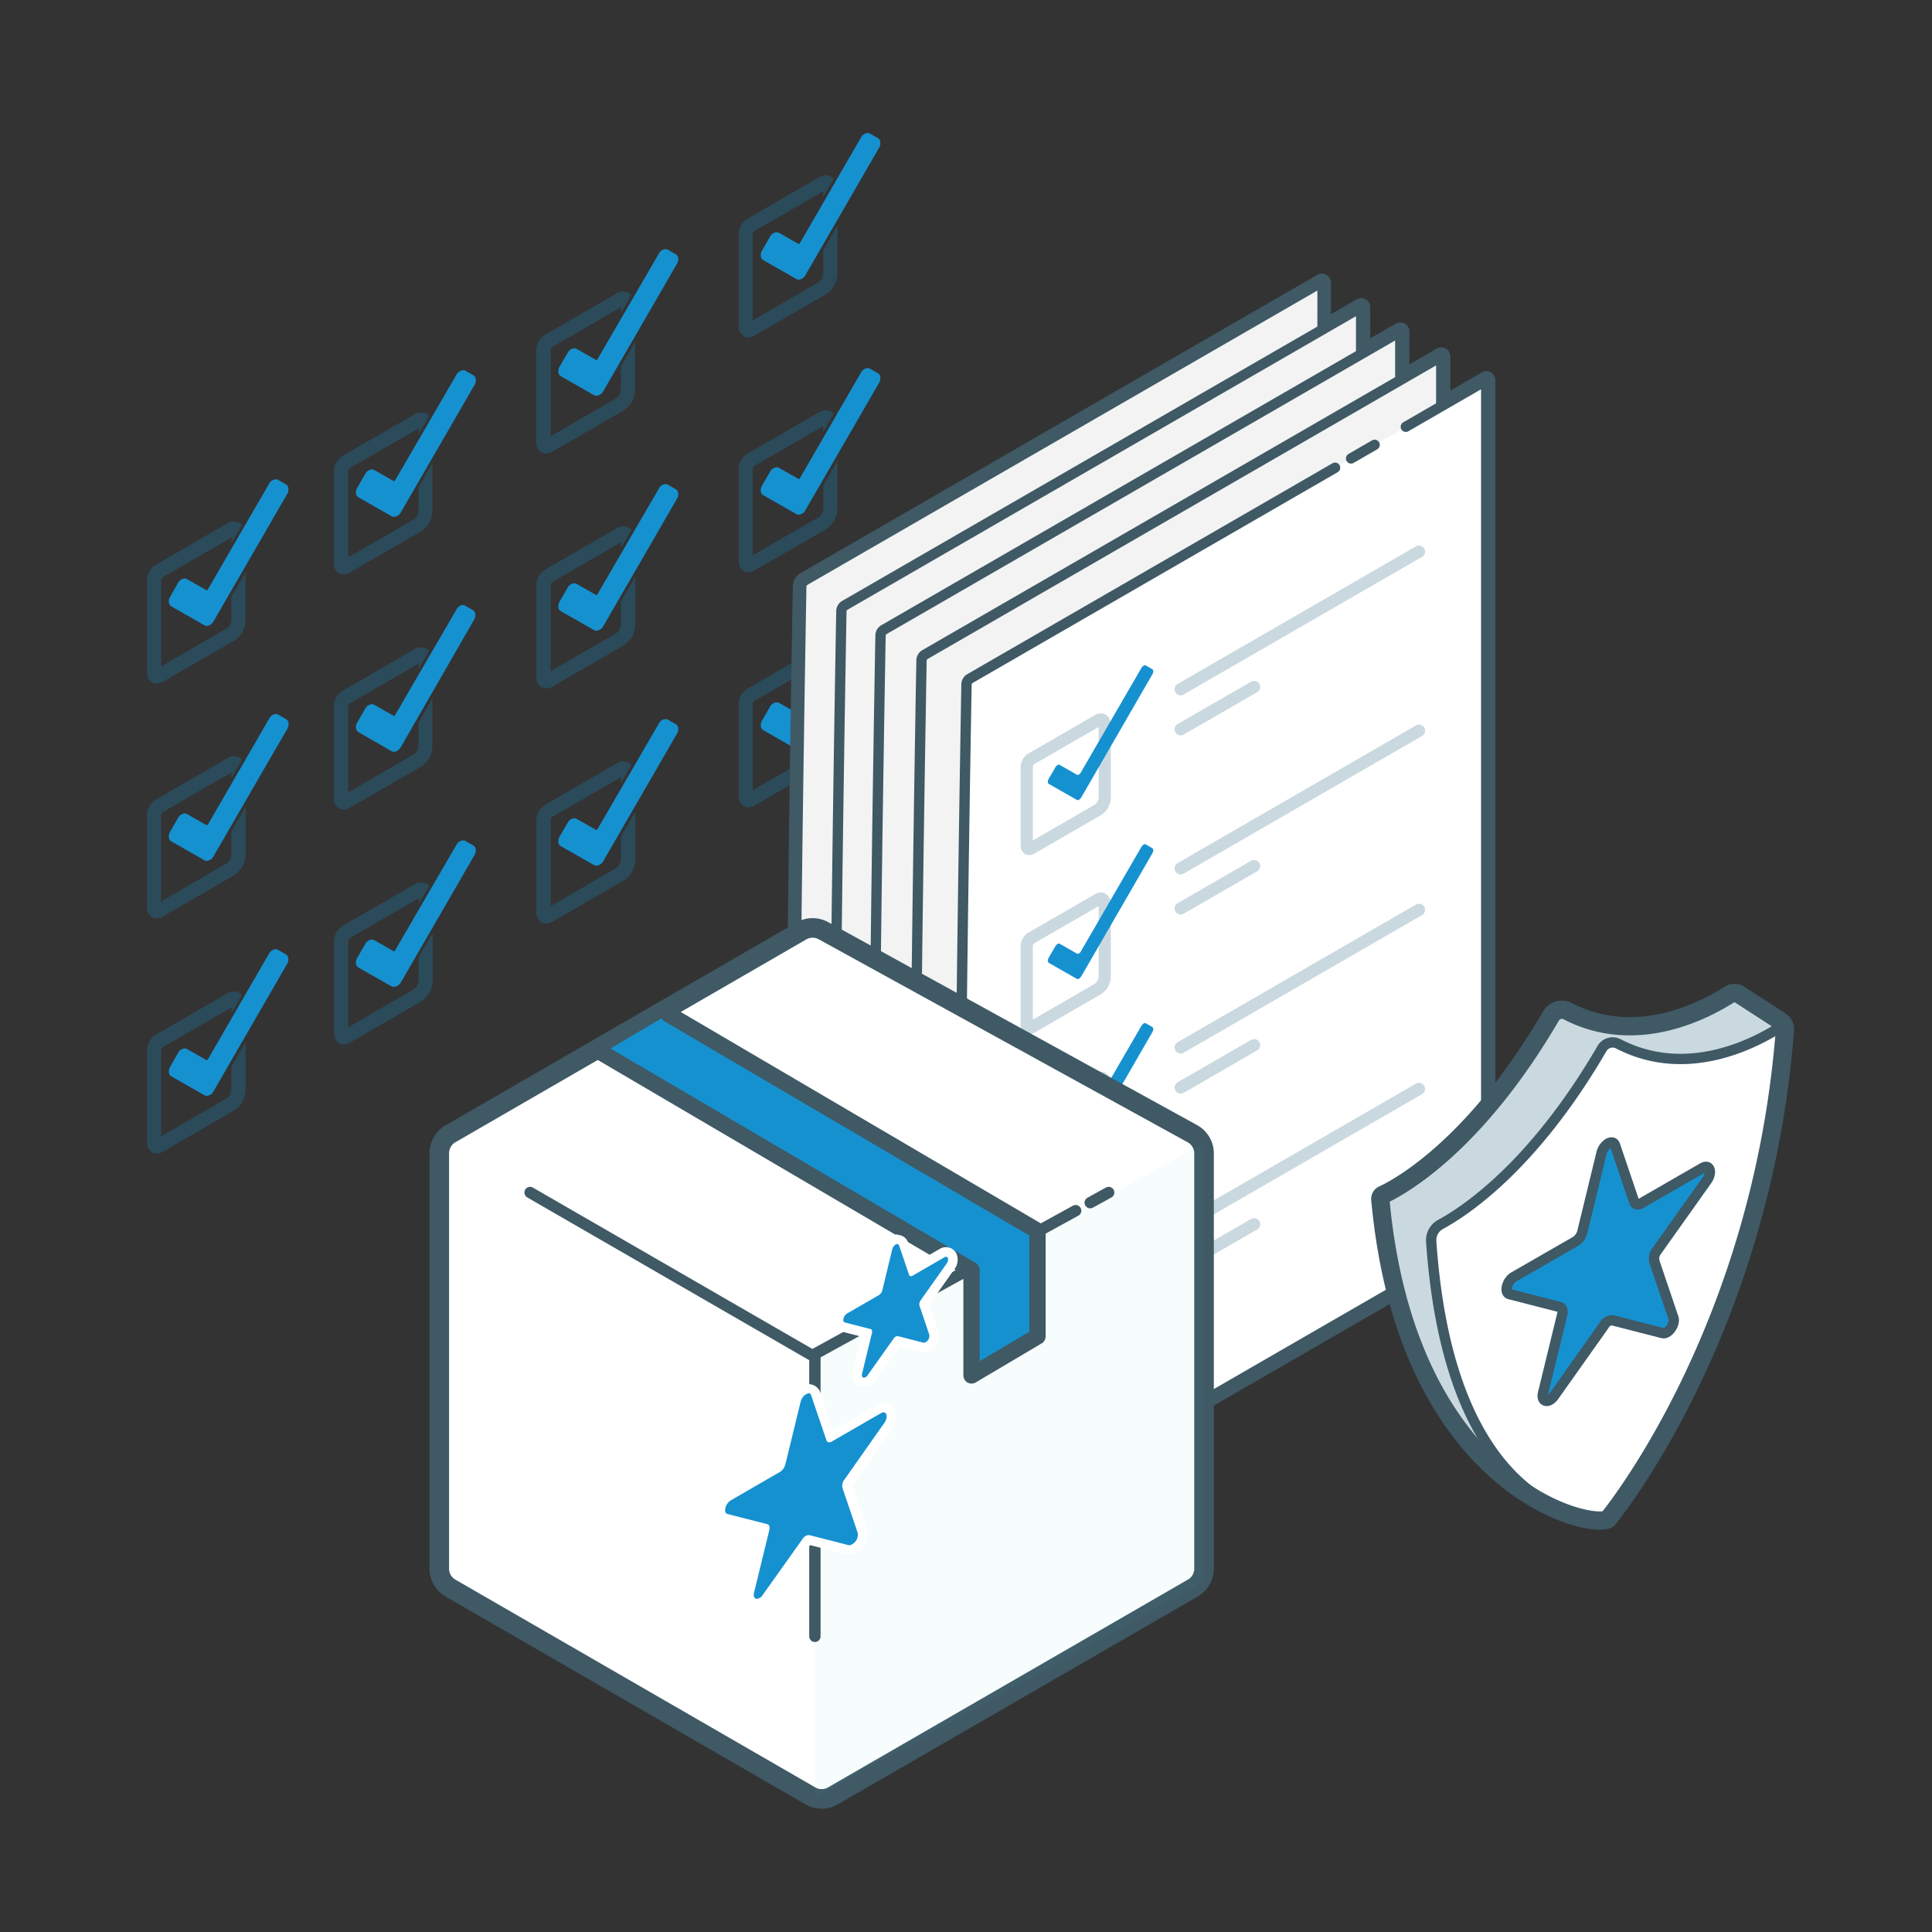 <?xml version="1.0" encoding="UTF-8"?> <svg xmlns="http://www.w3.org/2000/svg" id="Layer_1" data-name="Layer 1" viewBox="0 0 380 380"><rect x="0" y="0" width="380" height="380" fill="#333333" stroke="none"/><defs><style>.cls-1,.cls-13,.cls-19,.cls-2{fill:#1691d0;}.cls-2{opacity:0.25;}.cls-10,.cls-3,.cls-6,.cls-9{fill:#fff;}.cls-10,.cls-12,.cls-13,.cls-16,.cls-17,.cls-18,.cls-19,.cls-3,.cls-4,.cls-5,.cls-6{stroke:#3f5965;stroke-linejoin:round;}.cls-18,.cls-3{stroke-width:3.59px;}.cls-4,.cls-5{fill:#f3f3f3;}.cls-4{stroke-width:1.77px;}.cls-16,.cls-19,.cls-5,.cls-6{stroke-width:2.03px;}.cls-12,.cls-13,.cls-16,.cls-17,.cls-19,.cls-6,.cls-7{stroke-linecap:round;}.cls-12,.cls-15,.cls-16,.cls-17,.cls-18,.cls-7{fill:none;}.cls-7{stroke:#cad9df;stroke-miterlimit:10;stroke-width:2.39px;}.cls-8{fill:#28b1ba;}.cls-10{stroke-width:3.85px;}.cls-11{fill:#5ec6cc;fill-opacity:0.05;}.cls-12{stroke-width:2.23px;}.cls-13{stroke-width:3.21px;}.cls-14{fill:#cad9df;}.cls-17{stroke-width:1.54px;}.cls-20{opacity:0.6;}.cls-21{opacity:0.8;}</style></defs><title>icon-valueprops-homepage-guaranteedquality-001-audreycooper-20180802</title><path class="cls-1" d="M77.49,194.08A1,1,0,0,1,77,194l-6.5-3.7a1.05,1.05,0,0,1-.46-.62,1.8,1.8,0,0,1,.24-1.32l1.54-2.65a1.63,1.63,0,0,1,1.31-.91,1,1,0,0,1,.48.12l3.89,2.22a.76.76,0,0,0,.26-.29l12-20.66a1.64,1.64,0,0,1,1.31-.9,1,1,0,0,1,.48.12l1.53.88a.93.93,0,0,1,.46.61,1.77,1.77,0,0,1-.24,1.33l-14.46,25A1.62,1.62,0,0,1,77.49,194.08Z"></path><path class="cls-2" d="M82.31,188.31v4.54a2.3,2.3,0,0,1-.81,1.67h0l-13,7.54V185.17a1.09,1.09,0,0,1,.27-.64l13.59-7.85v1.12l2.07-3.57a2.4,2.4,0,0,0-.5-.39,2.34,2.34,0,0,0-2.38.08l-14.18,8.19a3.7,3.7,0,0,0-1.67,3.06v18a2.2,2.2,0,0,0,1,2,1.84,1.84,0,0,0,.94.25,2.19,2.19,0,0,0,1.09-.3l14.18-8.19h0a5,5,0,0,0,2.2-4.09v-9.36Z"></path><path class="cls-1" d="M117.29,170.26a.94.94,0,0,1-.47-.12l-6.5-3.71a1,1,0,0,1-.46-.61,1.77,1.77,0,0,1,.24-1.33l1.54-2.64a1.62,1.62,0,0,1,1.31-.91.94.94,0,0,1,.47.12l3.9,2.22a.92.92,0,0,0,.26-.3l12-20.65a1.62,1.62,0,0,1,1.31-.91,1,1,0,0,1,.47.13l1.54.87a1,1,0,0,1,.46.62,1.75,1.75,0,0,1-.24,1.32l-14.46,25A1.65,1.65,0,0,1,117.29,170.26Z"></path><path class="cls-2" d="M122.11,164.49V169a2.29,2.29,0,0,1-.81,1.68h0l-13,7.54V161.35a1.09,1.09,0,0,1,.27-.64l13.58-7.85V154l2.07-3.57a2.05,2.05,0,0,0-.49-.39,2.36,2.36,0,0,0-2.39.08l-14.17,8.19a3.7,3.7,0,0,0-1.67,3.06v18a2.22,2.22,0,0,0,1,2,1.88,1.88,0,0,0,1,.25,2.21,2.21,0,0,0,1.09-.3l14.17-8.19h0a5,5,0,0,0,2.21-4.1v-9.35Z"></path><path class="cls-1" d="M157.1,147.45a.94.94,0,0,1-.47-.12l-6.5-3.71a1,1,0,0,1-.46-.61,1.77,1.77,0,0,1,.24-1.33l1.53-2.65a1.63,1.63,0,0,1,1.32-.9.94.94,0,0,1,.47.12l3.9,2.22a1.05,1.05,0,0,0,.26-.3l11.94-20.65a1.65,1.65,0,0,1,1.32-.91.85.85,0,0,1,.47.13l1.54.87a1.06,1.06,0,0,1,.46.61,1.82,1.82,0,0,1-.24,1.33l-14.46,25A1.65,1.65,0,0,1,157.1,147.45Z"></path><path class="cls-2" d="M161.92,141.68v4.53a2.27,2.27,0,0,1-.81,1.67h0l-13.05,7.54V138.54a1.09,1.09,0,0,1,.27-.64l13.59-7.85v1.12L164,127.6a2,2,0,0,0-.49-.39,2.31,2.31,0,0,0-2.39.08l-14.17,8.19a3.67,3.67,0,0,0-1.67,3.06v18a2.21,2.21,0,0,0,1,2,2,2,0,0,0,.95.25,2.15,2.15,0,0,0,1.08-.3l14.18-8.19h0a5,5,0,0,0,2.21-4.1v-9.36Z"></path><path class="cls-1" d="M77.49,147.87a1,1,0,0,1-.48-.12L70.51,144a1.06,1.06,0,0,1-.46-.61,1.82,1.82,0,0,1,.24-1.33l1.54-2.65a1.63,1.63,0,0,1,1.31-.91,1,1,0,0,1,.48.13l3.89,2.22a.81.81,0,0,0,.26-.3l12-20.65A1.63,1.63,0,0,1,91,119a1,1,0,0,1,.48.12L93,120a1,1,0,0,1,.46.61,1.77,1.77,0,0,1-.24,1.33L78.8,147A1.63,1.63,0,0,1,77.49,147.87Z"></path><path class="cls-2" d="M82.31,142.1v4.53a2.3,2.3,0,0,1-.81,1.67h0l-13,7.54V139a1,1,0,0,1,.27-.64l13.59-7.85v1.11L84.38,128a1.88,1.88,0,0,0-.5-.39,2.3,2.3,0,0,0-2.38.08L67.32,135.9A3.67,3.67,0,0,0,65.65,139v18a2.21,2.21,0,0,0,1,2,1.94,1.94,0,0,0,.94.25,2.19,2.19,0,0,0,1.09-.3l14.18-8.19h0a5,5,0,0,0,2.2-4.1v-9.36Z"></path><path class="cls-1" d="M117.29,124.05a1,1,0,0,1-.47-.13l-6.5-3.7a1,1,0,0,1-.46-.62,1.75,1.75,0,0,1,.24-1.32l1.54-2.65a1.62,1.62,0,0,1,1.31-.91,1,1,0,0,1,.47.13l3.9,2.22a1.23,1.23,0,0,0,.26-.3l12-20.65a1.62,1.62,0,0,1,1.31-.91.94.94,0,0,1,.47.12l1.54.88a1,1,0,0,1,.46.61,1.77,1.77,0,0,1-.24,1.33l-14.46,25A1.65,1.65,0,0,1,117.29,124.05Z"></path><path class="cls-2" d="M122.11,118.28v4.53a2.27,2.27,0,0,1-.81,1.67h0l-13,7.54V115.14a1,1,0,0,1,.27-.64l13.58-7.85v1.11l2.07-3.57a2.34,2.34,0,0,0-.49-.39,2.36,2.36,0,0,0-2.39.08l-14.17,8.19a3.7,3.7,0,0,0-1.67,3.07v18a2.2,2.2,0,0,0,1,2,1.89,1.89,0,0,0,1,.26,2.23,2.23,0,0,0,1.09-.31l14.17-8.19h0a5,5,0,0,0,2.21-4.09v-9.36Z"></path><path class="cls-1" d="M157.1,101.23a.94.94,0,0,1-.47-.12l-6.5-3.7a1,1,0,0,1-.46-.62,1.75,1.75,0,0,1,.24-1.32l1.53-2.65a1.65,1.65,0,0,1,1.32-.91.94.94,0,0,1,.47.12l3.9,2.22a1,1,0,0,0,.26-.29L169.33,73.3a1.63,1.63,0,0,1,1.32-.9.94.94,0,0,1,.47.12l1.54.88a1,1,0,0,1,.46.61,1.79,1.79,0,0,1-.24,1.32l-14.46,25A1.63,1.63,0,0,1,157.1,101.23Z"></path><path class="cls-2" d="M161.92,95.46V100a2.29,2.29,0,0,1-.81,1.67h0l-13.05,7.54V92.32a1.15,1.15,0,0,1,.27-.64l13.59-7.85V85L164,81.38a2.63,2.63,0,0,0-.49-.39,2.36,2.36,0,0,0-2.39.08l-14.17,8.19a3.7,3.7,0,0,0-1.67,3.06v18a2.19,2.19,0,0,0,1,2,1.88,1.88,0,0,0,.95.25,2.15,2.15,0,0,0,1.08-.3l14.18-8.19h0a5,5,0,0,0,2.21-4.09V90.64Z"></path><path class="cls-1" d="M77.49,101.65a1,1,0,0,1-.48-.12l-6.5-3.71a1,1,0,0,1-.46-.61,1.79,1.79,0,0,1,.24-1.32l1.54-2.65a1.63,1.63,0,0,1,1.31-.91,1,1,0,0,1,.48.12l3.89,2.22a.76.76,0,0,0,.26-.29l12-20.66a1.62,1.62,0,0,1,1.31-.9,1,1,0,0,1,.48.12l1.53.87a1,1,0,0,1,.46.62,1.75,1.75,0,0,1-.24,1.32l-14.46,25A1.62,1.62,0,0,1,77.49,101.65Z"></path><path class="cls-2" d="M82.31,95.88v4.54a2.32,2.32,0,0,1-.81,1.67h0l-13,7.54V92.74a1.09,1.09,0,0,1,.27-.64l13.59-7.85v1.12l2.07-3.57a2.4,2.4,0,0,0-.5-.39,2.34,2.34,0,0,0-2.38.08L67.32,89.68a3.7,3.7,0,0,0-1.67,3.06v18a2.21,2.21,0,0,0,1,2,1.84,1.84,0,0,0,.94.25,2.19,2.19,0,0,0,1.09-.3l14.18-8.19h0a5,5,0,0,0,2.2-4.09V91.06Z"></path><path class="cls-1" d="M40.68,215.54a1,1,0,0,1-.47-.13l-6.5-3.7a1,1,0,0,1-.46-.62,1.76,1.76,0,0,1,.24-1.32L35,207.12a1.65,1.65,0,0,1,1.32-.91,1,1,0,0,1,.47.13l3.9,2.22a1.23,1.23,0,0,0,.26-.3l11.94-20.65a1.65,1.65,0,0,1,1.32-.91.94.94,0,0,1,.47.12l1.54.88a1,1,0,0,1,.46.61,1.82,1.82,0,0,1-.24,1.33L42,214.63A1.65,1.65,0,0,1,40.68,215.54Z"></path><path class="cls-2" d="M45.5,209.77v4.53a2.27,2.27,0,0,1-.81,1.67h0l-13,7.54V206.63a1.09,1.09,0,0,1,.27-.64l13.59-7.85v1.11l2.07-3.57a2.63,2.63,0,0,0-.49-.39,2.36,2.36,0,0,0-2.39.08l-14.17,8.19a3.7,3.7,0,0,0-1.67,3.07v18a2.18,2.18,0,0,0,1,2,1.86,1.86,0,0,0,.95.26,2.16,2.16,0,0,0,1.08-.31l14.18-8.19h0a5,5,0,0,0,2.21-4.09v-9.36Z"></path><path class="cls-1" d="M40.68,169.32a.94.94,0,0,1-.47-.12l-6.5-3.71a.93.93,0,0,1-.46-.61,1.77,1.77,0,0,1,.24-1.33L35,160.9a1.63,1.63,0,0,1,1.32-.9.94.94,0,0,1,.47.12l3.9,2.22A1.05,1.05,0,0,0,41,162l11.94-20.65a1.65,1.65,0,0,1,1.32-.91,1,1,0,0,1,.47.13l1.54.87a1.05,1.05,0,0,1,.46.62,1.8,1.8,0,0,1-.24,1.32L42,168.41A1.65,1.65,0,0,1,40.68,169.32Z"></path><path class="cls-2" d="M45.5,163.55v4.53a2.31,2.31,0,0,1-.81,1.68h0l-13,7.53V160.41a1.12,1.12,0,0,1,.27-.64l13.59-7.85V153l2.07-3.57a2.27,2.27,0,0,0-.49-.39,2.36,2.36,0,0,0-2.39.08l-14.17,8.19a3.69,3.69,0,0,0-1.67,3.06v18a2.21,2.21,0,0,0,1,2,1.85,1.85,0,0,0,.95.25,2.15,2.15,0,0,0,1.08-.3l14.18-8.19h0a5,5,0,0,0,2.21-4.1v-9.35Z"></path><path class="cls-1" d="M40.68,123.11a1,1,0,0,1-.47-.13l-6.5-3.7a1,1,0,0,1-.46-.62,1.75,1.75,0,0,1,.24-1.32L35,114.69a1.65,1.65,0,0,1,1.32-.91.85.85,0,0,1,.47.13l3.9,2.22a1.23,1.23,0,0,0,.26-.3L52.91,95.18a1.65,1.65,0,0,1,1.32-.91.94.94,0,0,1,.47.12l1.54.88a1,1,0,0,1,.46.61,1.82,1.82,0,0,1-.24,1.33L42,122.2A1.65,1.65,0,0,1,40.68,123.11Z"></path><path class="cls-2" d="M45.5,117.34v4.53a2.27,2.27,0,0,1-.81,1.67h0l-13,7.54V114.2a1.09,1.09,0,0,1,.27-.64l13.59-7.85v1.11l2.07-3.57a2.63,2.63,0,0,0-.49-.39,2.36,2.36,0,0,0-2.39.08l-14.17,8.19a3.7,3.7,0,0,0-1.67,3.07v18a2.19,2.19,0,0,0,1,2,1.85,1.85,0,0,0,.95.25,2.15,2.15,0,0,0,1.08-.3L46.09,126h0a5,5,0,0,0,2.21-4.09v-9.36Z"></path><path class="cls-1" d="M117.29,77.83a.94.94,0,0,1-.47-.12L110.32,74a1,1,0,0,1-.46-.61,1.77,1.77,0,0,1,.24-1.33l1.54-2.65a1.6,1.6,0,0,1,1.31-.9.94.94,0,0,1,.47.12l3.9,2.22a1.05,1.05,0,0,0,.26-.3l12-20.65a1.62,1.62,0,0,1,1.31-.91,1,1,0,0,1,.47.13l1.54.87a1,1,0,0,1,.46.62,1.75,1.75,0,0,1-.24,1.32l-14.46,25A1.65,1.65,0,0,1,117.29,77.83Z"></path><path class="cls-2" d="M122.11,72.06v4.53a2.31,2.31,0,0,1-.81,1.68h0l-13,7.54V68.92a1.06,1.06,0,0,1,.27-.64l13.58-7.85v1.12L124.18,58a2.05,2.05,0,0,0-.49-.39,2.34,2.34,0,0,0-2.39.08l-14.17,8.19a3.69,3.69,0,0,0-1.67,3.06v18a2.23,2.23,0,0,0,1,2,1.88,1.88,0,0,0,1,.25,2.21,2.21,0,0,0,1.09-.3l14.17-8.19h0a5,5,0,0,0,2.21-4.1V67.24Z"></path><path class="cls-1" d="M157.1,55a.85.85,0,0,1-.47-.13l-6.5-3.7a1,1,0,0,1-.46-.61,1.77,1.77,0,0,1,.24-1.33l1.53-2.65a1.65,1.65,0,0,1,1.32-.91,1,1,0,0,1,.47.13l3.9,2.22a1.05,1.05,0,0,0,.26-.3l11.94-20.65a1.65,1.65,0,0,1,1.32-.91.94.94,0,0,1,.47.12l1.54.88a1,1,0,0,1,.46.61,1.82,1.82,0,0,1-.24,1.33l-14.46,25A1.65,1.65,0,0,1,157.1,55Z"></path><path class="cls-2" d="M161.92,49.25v4.53a2.27,2.27,0,0,1-.81,1.67h0L148.06,63V46.11a1.09,1.09,0,0,1,.27-.64l13.59-7.85v1.11L164,35.17a2.32,2.32,0,0,0-.49-.4,2.36,2.36,0,0,0-2.39.08l-14.17,8.2a3.67,3.67,0,0,0-1.67,3.06v18a2.21,2.21,0,0,0,1,2,2,2,0,0,0,.95.25,2.15,2.15,0,0,0,1.08-.3l14.18-8.2h0a5,5,0,0,0,2.21-4.09V44.42Z"></path><path class="cls-3" d="M283.48,79.92V70.11l-8.06,4.66V65.21l-7.7,4.45V60.43L260,64.91v-9.3L158.42,114.24a1.35,1.35,0,0,0-.69,1.15c-.22,12.32-3,169.61,0,167.85l6.76-3.9c.22,5.73.54,9,1,8.72l6.71-3.87c.22,5.69.54,8.91,1,8.65l7.07-4.08c.22,5.9.54,9.25,1,9l7.84-4.52c.22,6,.54,9.49,1,9.22l102.22-59V74.81Z"></path><path class="cls-4" d="M260,55.61,158.42,114.24a1.35,1.35,0,0,0-.69,1.15c-.22,12.32-3,169.61,0,167.85l102.22-59Z"></path><path class="cls-5" d="M267.72,60.43,166.17,119.06a1.34,1.34,0,0,0-.68,1.15c-.23,12.32-3,169.6,0,167.85l102.22-59Z"></path><path class="cls-5" d="M275.42,65.21,173.87,123.84a1.34,1.34,0,0,0-.68,1.15c-.23,12.32-3,169.6,0,167.85l102.22-59Z"></path><path class="cls-5" d="M283.48,70.11,181.94,128.74a1.35,1.35,0,0,0-.69,1.15c-.22,12.32-3,169.61,0,167.85l102.21-59Z"></path><path class="cls-6" d="M262.59,92l-71.8,41.46a1.35,1.35,0,0,0-.69,1.15c-.22,12.32-3,169.61,0,167.85l102.22-59V74.81l-15.81,9.13"></path><line class="cls-6" x1="270.37" y1="87.49" x2="265.74" y2="90.17"></line><path class="cls-7" d="M216,159.26l-13.22,7.64c-.46.26-.83,0-.83-.63V150.88a2,2,0,0,1,.83-1.59L216,141.66c.71-.41,1.29,0,1.29,1V156.8A3.08,3.08,0,0,1,216,159.26Z"></path><path class="cls-7" d="M216,194.49l-13.22,7.64c-.46.26-.83,0-.83-.63V186.1a2,2,0,0,1,.83-1.58L216,176.89c.71-.42,1.29,0,1.29,1V192A3.08,3.08,0,0,1,216,194.49Z"></path><path class="cls-7" d="M216,229.72l-13.22,7.63c-.46.27-.83,0-.83-.62v-15.4a2,2,0,0,1,.83-1.58L216,212.11c.71-.41,1.29,0,1.29,1v14.16A3.1,3.1,0,0,1,216,229.72Z"></path><path class="cls-7" d="M216,264.94l-13.22,7.64c-.46.26-.83,0-.83-.63V256.56a2,2,0,0,1,.83-1.59L216,247.34c.71-.41,1.29,0,1.29,1v14.17A3.08,3.08,0,0,1,216,264.94Z"></path><line class="cls-7" x1="232.22" y1="135.56" x2="279.1" y2="108.49"></line><line class="cls-7" x1="232.22" y1="143.45" x2="246.67" y2="135.11"></line><line class="cls-7" x1="232.22" y1="170.79" x2="279.1" y2="143.72"></line><line class="cls-7" x1="232.22" y1="178.68" x2="246.67" y2="170.34"></line><line class="cls-7" x1="232.22" y1="206.02" x2="279.1" y2="178.95"></line><line class="cls-7" x1="232.22" y1="213.91" x2="246.67" y2="205.56"></line><line class="cls-7" x1="232.22" y1="241.24" x2="279.1" y2="214.17"></line><line class="cls-7" x1="232.22" y1="249.13" x2="246.67" y2="240.79"></line><path class="cls-1" d="M211.82,152.38l-3.4-1.94c-.24-.14-.61.08-.84.48l-1.31,2.26c-.24.4-.24.83,0,1l5.55,3.16c.23.13.61-.08.84-.48l14-24.23c.24-.4.24-.83,0-1l-1.31-.75c-.23-.13-.6.09-.84.48l-11.89,20.52C212.43,152.29,212.05,152.51,211.82,152.38Z"></path><path class="cls-1" d="M211.82,187.56l-3.4-1.94c-.24-.13-.61.09-.84.49l-1.31,2.26c-.24.4-.24.83,0,1l5.55,3.17c.23.13.61-.09.84-.49l14-24.22c.24-.4.24-.83,0-1l-1.31-.75c-.23-.13-.6.08-.84.48l-11.89,20.52C212.43,187.48,212.05,187.7,211.82,187.56Z"></path><path class="cls-1" d="M211.82,222.75l-3.4-1.94c-.24-.13-.61.08-.84.48l-1.31,2.27c-.24.4-.24.83,0,1l5.55,3.16c.23.14.61-.08.84-.48l14-24.23c.24-.4.24-.83,0-1l-1.31-.75c-.23-.13-.6.09-.84.49l-11.89,20.52C212.43,222.67,212.05,222.88,211.82,222.75Z"></path><path class="cls-8" d="M212,263.42a.8.8,0,0,1-.4-.11L206,260.15a.85.85,0,0,1-.39-.53,1.49,1.49,0,0,1,.21-1.13l1.31-2.27a1.41,1.41,0,0,1,1.12-.77.92.92,0,0,1,.41.1l3.33,1.9a.82.82,0,0,0,.22-.25l11.89-20.52a1.4,1.4,0,0,1,1.13-.78.8.8,0,0,1,.4.11l1.32.75a.83.83,0,0,1,.39.52,1.56,1.56,0,0,1-.21,1.14l-14,24.22A1.4,1.4,0,0,1,212,263.42Z"></path><path class="cls-9" d="M225.24,236.41a.26.26,0,0,1,.15,0l1.31.75c.24.13.24.56,0,1l-14,24.23a.94.94,0,0,1-.69.52.28.28,0,0,1-.15,0l-5.55-3.17c-.24-.13-.24-.56,0-1l1.31-2.26a.91.91,0,0,1,.68-.52.29.29,0,0,1,.16,0l3.4,1.94a.42.42,0,0,0,.15,0,1,1,0,0,0,.69-.53l11.89-20.52a.94.94,0,0,1,.69-.52m0-1a1.9,1.9,0,0,0-1.57,1l-11.8,20.37-3-1.68a1.38,1.38,0,0,0-.66-.17,1.89,1.89,0,0,0-1.56,1l-1.31,2.26a2,2,0,0,0-.26,1.52,1.38,1.38,0,0,0,.63.84l5.56,3.16a1.22,1.22,0,0,0,.65.18,1.92,1.92,0,0,0,1.57-1l14-24.23a2.06,2.06,0,0,0,.26-1.52,1.34,1.34,0,0,0-.63-.83l-1.31-.75a1.38,1.38,0,0,0-.66-.17Z"></path><path class="cls-10" d="M88.61,312.36l70.79,40.87a4.42,4.42,0,0,0,4.42,0l70.78-40.87a4.43,4.43,0,0,0,2.22-3.83V226.86a4.42,4.42,0,0,0-2.3-3.88L162,183.08a4.42,4.42,0,0,0-4.34,0L88.61,223a4.42,4.42,0,0,0-2.21,3.83v81.74A4.42,4.42,0,0,0,88.61,312.36Z"></path><path class="cls-11" d="M236.82,224.93v83.6a4.43,4.43,0,0,1-2.22,3.83l-74.32,41.15V266.89Z"></path><line class="cls-12" x1="214.43" y1="236.55" x2="218.06" y2="234.55"></line><polyline class="cls-12" points="104.26 234.55 159.77 266.6 211.57 238.12"></polyline><line class="cls-12" x1="160.28" y1="321.85" x2="160.28" y2="266.6"></line><polyline class="cls-13" points="131.47 199.48 204.06 242.1 204.06 262.85 191.09 270.53 191.09 249.78 118.49 207.16"></polyline><path class="cls-14" d="M340,195.71c-4.06,2.53-17.73,10.35-31.61,3.17a2.46,2.46,0,0,0-3.28.91c-13.92,23.92-27.82,32.53-32.25,34.81a2.42,2.42,0,0,0-1.29,2.38c5.55,55.15,40.6,63.88,44.72,61.82,0,0,31.52-34.18,34.87-96.89a.85.85,0,0,0-.37-.73l-8.43-5.45A2.21,2.21,0,0,0,340,195.71Z"></path><path class="cls-15" d="M316.26,298.8s31.68-34.35,34.89-97.36c0-.34-16.3,12.5-32.89,3.85a2.42,2.42,0,0,0-3.2.94c-16.86,29-33.72,35.19-33.7,35.5C284.57,301,316.26,298.8,316.26,298.8Z"></path><path class="cls-9" d="M316.26,298.8s31.68-34.35,34.89-97.36c0-.34-16.29,12.49-32.88,3.85a2.43,2.43,0,0,0-3.21,1c-13.4,23-26.78,31.86-31.71,34.53a3.55,3.55,0,0,0-1.85,3.35C285.43,301,316.26,298.8,316.26,298.8Z"></path><path class="cls-16" d="M351.15,201.44c0-.34-16.29,12.49-32.88,3.85a2.43,2.43,0,0,0-3.21,1c-13.4,23-26.78,31.86-31.71,34.53a3.55,3.55,0,0,0-1.85,3.35c3.93,56.86,34.76,54.68,34.76,54.68"></path><path class="cls-17" d="M316.26,298.8s30.23-36.38,34.81-96.24a1.89,1.89,0,0,0-.86-1.73l-8.11-5.25a1.75,1.75,0,0,0-1.89,0c-3.75,2.35-17.69,10.63-31.85,3.31a2.46,2.46,0,0,0-3.28.91C290,225.65,275,233.62,272,235a.89.89,0,0,0-.51.89C276.65,292,312.11,300.88,316.26,298.8Z"></path><path class="cls-18" d="M316.26,298.8s30.23-36.38,34.81-96.24a1.89,1.89,0,0,0-.86-1.73l-8.11-5.25a1.75,1.75,0,0,0-1.89,0c-3.75,2.35-17.69,10.63-31.85,3.31a2.46,2.46,0,0,0-3.28.91C290,225.65,275,233.62,272,235a.89.89,0,0,0-.51.89C276.65,292,312.11,300.88,316.26,298.8Z"></path><path class="cls-19" d="M317.66,225.25l3.76,11.11c.18.56.72.69,1.33.34l12.16-7c1.36-.78,1.92.88.83,2.43L325.89,246a2.58,2.58,0,0,0-.51,2.09l3.76,11.11c.42,1.23-1.05,3.32-2.15,3l-9.84-2.52a1.82,1.82,0,0,0-1.65,1l-9.84,13.89c-1.1,1.55-2.57,1.17-2.16-.55l3.76-15.45c.19-.77,0-1.38-.5-1.5l-9.85-2.53c-1.09-.28-.53-2.59.82-3.38l12.17-7a3.09,3.09,0,0,0,1.33-1.88L315,226.79C315.41,225.07,317.24,224,317.66,225.25Z"></path><path class="cls-1" d="M148.87,315.37a1.49,1.49,0,0,1-1.2-.58,2,2,0,0,1-.28-1.8l3-12.29a.74.74,0,0,0,0-.12l-7.57-1.94a1.54,1.54,0,0,1-1.15-1.37,3.34,3.34,0,0,1,1.56-3l9.68-5.58a1.57,1.57,0,0,0,.61-.9l3-12.29a2.93,2.93,0,0,1,2.49-2.37,1.51,1.51,0,0,1,1.44,1.07l2.87,8.49,9.49-5.49a1.89,1.89,0,0,1,1-.28,1.48,1.48,0,0,1,1.34.82,2.72,2.72,0,0,1-.42,2.75l-7.83,11.05a1.31,1.31,0,0,0-.28.82l3,8.83a2.83,2.83,0,0,1-.54,2.52,2.43,2.43,0,0,1-1.9,1.16,1.83,1.83,0,0,1-.4-.05l-7.74-2a1.19,1.19,0,0,0-.39.37l-7.83,11A2.43,2.43,0,0,1,148.87,315.37Z"></path><path class="cls-9" d="M159,274a.55.55,0,0,1,.54.43l3,8.83a.58.58,0,0,0,.56.43,1,1,0,0,0,.5-.16l9.68-5.58a1,1,0,0,1,.5-.16c.69,0,.87,1.08.15,2.09L166.1,291a2,2,0,0,0-.4,1.66l3,8.83a2.17,2.17,0,0,1-1.55,2.44.45.45,0,0,1-.16,0l-7.83-2-.15,0a1.61,1.61,0,0,0-1.16.77l-7.83,11a1.53,1.53,0,0,1-1.14.77c-.46,0-.76-.43-.57-1.21l3-12.29c.15-.61,0-1.09-.4-1.19l-7.83-2c-.87-.22-.42-2.06.66-2.68l9.67-5.59a2.51,2.51,0,0,0,1.06-1.49l3-12.29c.23-.95,1-1.65,1.57-1.65m0-1.88h0a3.84,3.84,0,0,0-3.4,3.09l-3,12.28a.73.73,0,0,1-.19.32l-9.66,5.58a4.2,4.2,0,0,0-2,4,2.5,2.5,0,0,0,1.84,2.15l6.68,1.71-2.8,11.5a3,3,0,0,0,.46,2.61,2.42,2.42,0,0,0,1.94.94,3.38,3.38,0,0,0,2.68-1.57l7.73-10.91,7.23,1.85a2.72,2.72,0,0,0,.63.08,3.39,3.39,0,0,0,2.67-1.55,3.78,3.78,0,0,0,.66-3.38l-2.92-8.63a1,1,0,0,1,.09-.17l7.83-11a3.64,3.64,0,0,0,.49-3.73,2.41,2.41,0,0,0-2.18-1.33,2.79,2.79,0,0,0-1.44.41l-8.5,4.9-2.5-7.39a2.45,2.45,0,0,0-2.33-1.71Z"></path><path class="cls-1" d="M169.93,271.88a1.31,1.31,0,0,1-1-.5,1.66,1.66,0,0,1-.24-1.45l1.88-7.73-4.6-1.18a1.35,1.35,0,0,1-1-1.16,2.47,2.47,0,0,1,1.17-2.31l6.28-3.63a.72.72,0,0,0,.24-.37l1.94-8a2.25,2.25,0,0,1,1.93-1.79,1.29,1.29,0,0,1,1.25.92l1.73,5.12,5.81-3.35a1.5,1.5,0,0,1,.8-.23,1.27,1.27,0,0,1,1.16.71,2.07,2.07,0,0,1-.3,2.13l-5.07,7.16a.6.6,0,0,0-.13.3l1.93,5.66a2.19,2.19,0,0,1-.4,1.94,1.91,1.91,0,0,1-1.5.89,1.33,1.33,0,0,1-.34-.05l-4.87-1.24,0,.06L171.44,271A1.93,1.93,0,0,1,169.93,271.88Z"></path><path class="cls-9" d="M176.5,244.73a.37.37,0,0,1,.36.28l1.94,5.73a.36.36,0,0,0,.36.27.68.68,0,0,0,.32-.09l6.28-3.63a.65.65,0,0,1,.33-.1c.45,0,.56.7.09,1.36l-5.07,7.16a1.28,1.28,0,0,0-.26,1.08l1.93,5.73a1.4,1.4,0,0,1-1,1.58l-.11,0-5.07-1.3h-.1a1,1,0,0,0-.75.5l-5.08,7.16a1,1,0,0,1-.74.51c-.3,0-.49-.28-.37-.79l1.94-8c.1-.4,0-.71-.26-.77l-5.08-1.3c-.56-.15-.27-1.34.43-1.75l6.27-3.62a1.64,1.64,0,0,0,.69-1l1.94-8c.15-.62.65-1.07,1-1.07m0-1.88h0a3.15,3.15,0,0,0-2.84,2.51l-1.91,7.85-6.11,3.52A3.46,3.46,0,0,0,164,260a2.28,2.28,0,0,0,1.69,1.94l3.7.95-1.66,6.82a2.57,2.57,0,0,0,.42,2.26,2.24,2.24,0,0,0,1.78.86,2.84,2.84,0,0,0,2.28-1.3l4.75-6.7,4.25,1.09a2.69,2.69,0,0,0,.57.07,2.85,2.85,0,0,0,2.27-1.28,3.13,3.13,0,0,0,.52-2.79l-1.79-5.3,4.94-7a3,3,0,0,0,.37-3.1,2.24,2.24,0,0,0-2-1.22,2.46,2.46,0,0,0-1.27.35L180,248.44l-1.37-4a2.24,2.24,0,0,0-2.14-1.56Z"></path></svg> 
